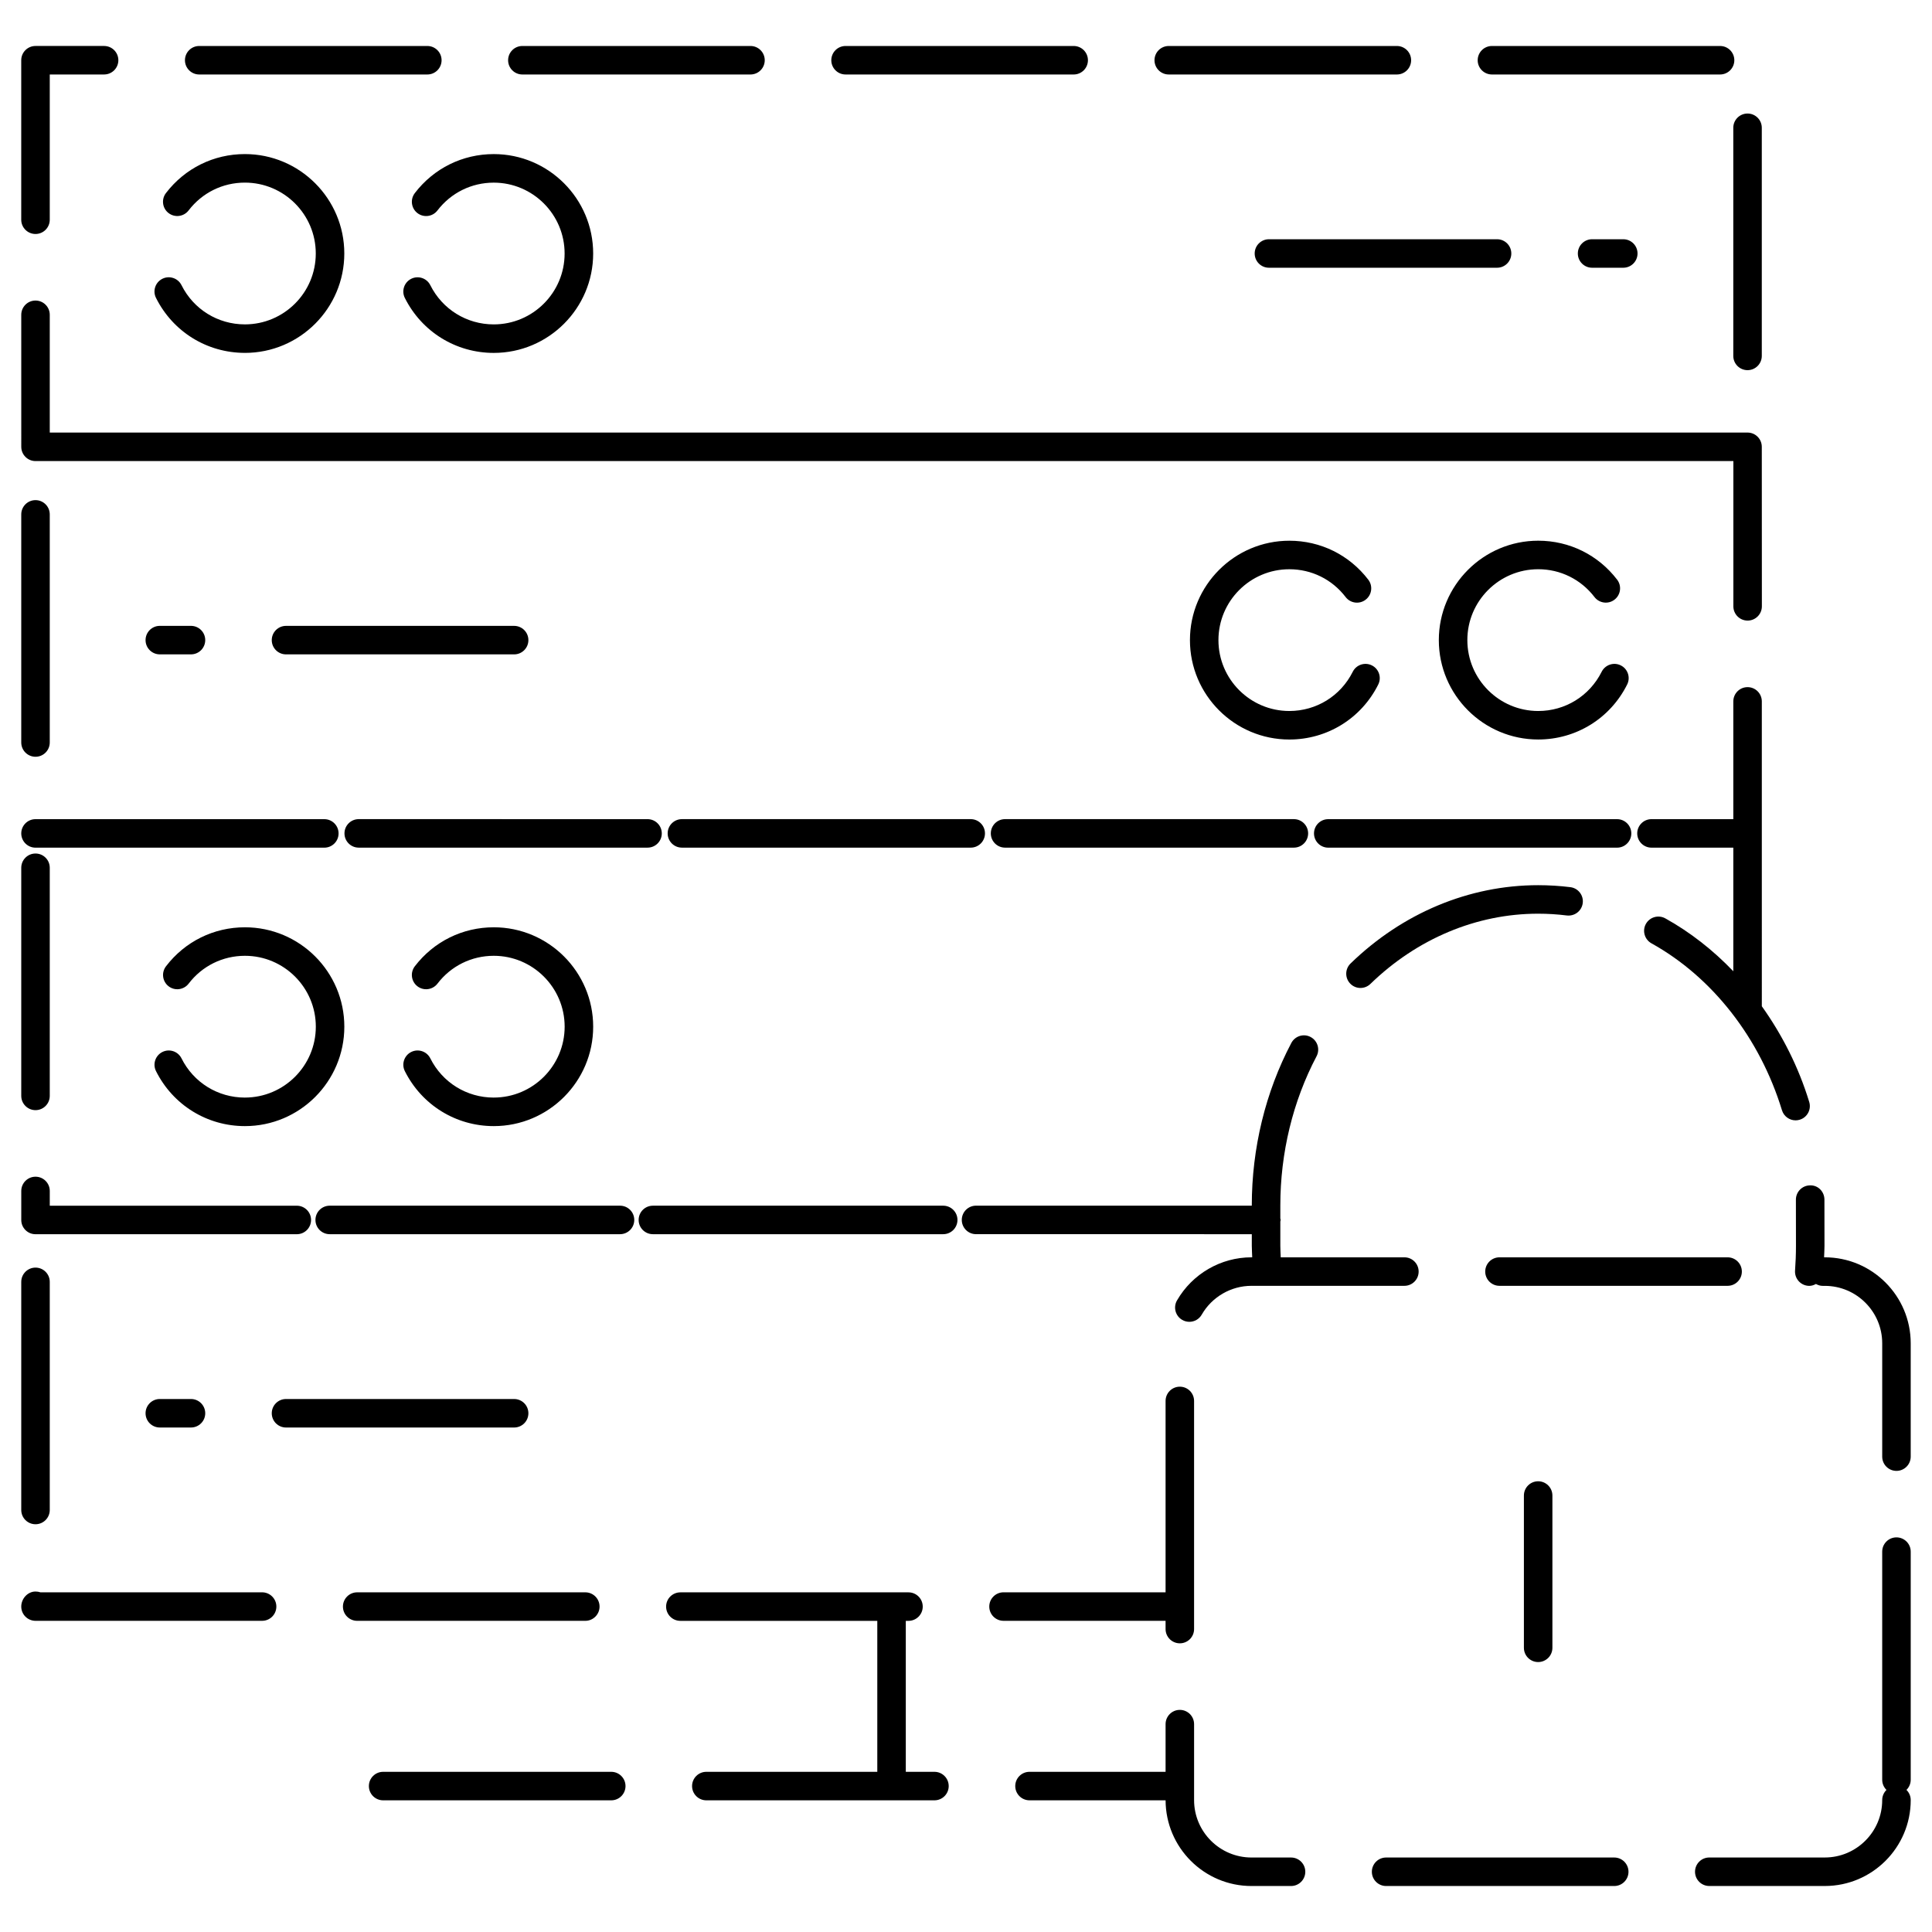 <?xml version="1.0" encoding="UTF-8"?>
<!-- Uploaded to: SVG Repo, www.svgrepo.com, Generator: SVG Repo Mixer Tools -->
<svg fill="#000000" width="800px" height="800px" version="1.1" viewBox="144 144 512 512" xmlns="http://www.w3.org/2000/svg">
 <g>
  <path d="m196.79 163.74h60.457c2.086 0 3.777-1.691 3.777-3.777 0-2.086-1.691-3.777-3.777-3.777h-60.457c-2.086 0-3.777 1.691-3.777 3.777 0 2.082 1.691 3.777 3.777 3.777z"/>
  <path d="m153.41 206.01c2.086 0 3.777-1.691 3.777-3.777v-38.496h14.402c2.086 0 3.777-1.691 3.777-3.777 0-2.086-1.691-3.777-3.777-3.777h-18.184c-2.086 0-3.777 1.691-3.777 3.777v42.273c0.004 2.086 1.695 3.777 3.781 3.777z"/>
  <path d="m282.43 163.74h60.457c2.086 0 3.777-1.691 3.777-3.777 0-2.086-1.691-3.777-3.777-3.777h-60.457c-2.086 0-3.777 1.691-3.777 3.777 0 2.082 1.691 3.777 3.777 3.777z"/>
  <path d="m603.34 238.32c0 2.086 1.691 3.777 3.777 3.777 2.086 0 3.777-1.691 3.777-3.777v-60.457c0-2.086-1.691-3.777-3.777-3.777-2.086 0-3.777 1.691-3.777 3.777z"/>
  <path d="m153.41 266.19h449.95v38.496c0 2.086 1.691 3.777 3.777 3.777s3.777-1.691 3.777-3.777l-0.02-42.277c0-2.086-1.691-3.777-3.777-3.777h-449.93v-31.207c0-2.086-1.691-3.777-3.777-3.777-2.086 0-3.777 1.691-3.777 3.777l0.004 34.984c0 2.086 1.691 3.781 3.777 3.781z"/>
  <path d="m368.08 163.74h60.457c2.086 0 3.777-1.691 3.777-3.777 0-2.086-1.691-3.777-3.777-3.777h-60.457c-2.086 0-3.777 1.691-3.777 3.777 0 2.082 1.691 3.777 3.777 3.777z"/>
  <path d="m539.38 163.74h60.457c2.086 0 3.777-1.691 3.777-3.777 0-2.086-1.691-3.777-3.777-3.777h-60.457c-2.086 0-3.777 1.691-3.777 3.777-0.004 2.082 1.691 3.777 3.777 3.777z"/>
  <path d="m453.73 163.74h60.457c2.086 0 3.777-1.691 3.777-3.777 0-2.086-1.691-3.777-3.777-3.777h-60.457c-2.086 0-3.777 1.691-3.777 3.777 0 2.082 1.691 3.777 3.777 3.777z"/>
  <path d="m208.9 237.52c14.531 0 26.344-11.82 26.344-26.344 0-14.523-11.82-26.344-26.344-26.344h-0.012c-8.258 0-15.879 3.769-20.914 10.34-1.266 1.656-0.953 4.031 0.707 5.301 1.664 1.266 4.027 0.953 5.301-0.707 3.59-4.684 9.023-7.371 14.914-7.371h0.004c10.363 0 18.785 8.422 18.785 18.785 0.004 10.367-8.422 18.785-18.785 18.785-7.16 0-13.598-3.984-16.801-10.395-0.934-1.863-3.199-2.621-5.07-1.688-1.867 0.938-2.625 3.203-1.688 5.066 4.496 8.988 13.523 14.57 23.559 14.57z"/>
  <path d="m253.93 195.18c-1.27 1.656-0.957 4.027 0.699 5.297 1.656 1.27 4.027 0.957 5.297-0.699 3.594-4.684 9.027-7.375 14.914-7.375h0.004c10.359 0 18.785 8.422 18.785 18.785s-8.422 18.781-18.781 18.781c-7.16 0-13.602-3.984-16.812-10.395-0.934-1.863-3.199-2.621-5.066-1.684-1.863 0.938-2.621 3.203-1.684 5.066 4.504 8.988 13.531 14.57 23.566 14.57 14.523 0 26.344-11.82 26.344-26.344 0-14.523-11.82-26.344-26.34-26.344h-0.012c-8.258 0-15.887 3.769-20.914 10.34z"/>
  <path d="m480.28 207.4c-2.086 0-3.777 1.691-3.777 3.777 0 2.086 1.691 3.777 3.777 3.777h60.457c2.086 0 3.777-1.691 3.777-3.777 0-2.086-1.691-3.777-3.777-3.777z"/>
  <path d="m565.92 207.4c-2.086 0-3.777 1.691-3.777 3.777 0 2.086 1.691 3.777 3.777 3.777h8.266c2.086 0 3.777-1.691 3.777-3.777 0-2.086-1.691-3.777-3.777-3.777z"/>
  <path d="m153.41 344.55c2.086 0 3.777-1.691 3.777-3.777v-60.457c0-2.086-1.691-3.777-3.777-3.777-2.086 0-3.777 1.691-3.777 3.777v60.457c0 2.082 1.691 3.777 3.777 3.777z"/>
  <path d="m496 368.64h76.539c2.086 0 3.777-1.691 3.777-3.777s-1.691-3.777-3.777-3.777h-76.539c-2.086 0-3.777 1.691-3.777 3.777s1.691 3.777 3.777 3.777z"/>
  <path d="m153.41 368.64h76.539c2.086 0 3.777-1.691 3.777-3.777s-1.691-3.777-3.777-3.777h-76.539c-2.086 0-3.777 1.691-3.777 3.777s1.691 3.777 3.777 3.777z"/>
  <path d="m551.64 294.85c5.891 0 11.324 2.691 14.914 7.371 1.273 1.656 3.648 1.977 5.301 0.699 1.656-1.27 1.977-3.641 0.707-5.297-5.031-6.566-12.656-10.332-20.914-10.332-14.523 0-26.344 11.82-26.344 26.344 0 14.52 11.82 26.34 26.344 26.34 10.039 0 19.074-5.582 23.566-14.574 0.938-1.867 0.176-4.137-1.691-5.066-1.859-0.934-4.125-0.172-5.066 1.688-3.211 6.414-9.645 10.398-16.809 10.398-10.359 0-18.785-8.422-18.785-18.781-0.012-10.359 8.418-18.789 18.777-18.789z"/>
  <path d="m509.25 325.4c0.938-1.867 0.176-4.137-1.691-5.066-1.863-0.926-4.137-0.176-5.066 1.691-3.203 6.41-9.645 10.395-16.809 10.395-10.359 0-18.785-8.422-18.785-18.781 0-10.363 8.43-18.785 18.785-18.785 5.894 0 11.336 2.684 14.922 7.371 1.27 1.656 3.641 1.98 5.301 0.699 1.656-1.266 1.977-3.641 0.707-5.297-5.031-6.57-12.66-10.332-20.922-10.332-14.523 0-26.344 11.82-26.344 26.344 0 14.52 11.82 26.34 26.344 26.34 10.035 0 19.07-5.586 23.559-14.578z"/>
  <path d="m186.35 309.86c-2.086 0-3.777 1.691-3.777 3.777 0 2.086 1.691 3.777 3.777 3.777h8.262c2.086 0 3.777-1.691 3.777-3.777 0-2.086-1.691-3.777-3.777-3.777z"/>
  <path d="m284.03 313.64c0-2.086-1.691-3.777-3.777-3.777h-60.457c-2.086 0-3.777 1.691-3.777 3.777 0 2.086 1.691 3.777 3.777 3.777h60.457c2.086 0 3.777-1.691 3.777-3.777z"/>
  <path d="m610.9 364.86v-34.984c0-2.086-1.691-3.777-3.777-3.777-2.086 0-3.777 1.691-3.777 3.777v31.207h-21.688c-2.086 0-3.777 1.691-3.777 3.777s1.691 3.777 3.777 3.777h21.688v32.758c-5.356-5.594-11.418-10.352-18.027-14.02-1.828-1.008-4.125-0.352-5.144 1.473-1.008 1.824-0.348 4.125 1.473 5.141 16.125 8.949 28.73 25.07 34.59 44.238 0.5 1.629 1.996 2.676 3.613 2.676 0.363 0 0.734-0.055 1.102-0.168 1.996-0.605 3.117-2.719 2.508-4.715-2.82-9.234-7.152-17.773-12.559-25.352z"/>
  <path d="m153.41 438.2c2.086 0 3.777-1.691 3.777-3.777v-60.457c0-2.086-1.691-3.777-3.777-3.777-2.086 0-3.777 1.691-3.777 3.777v60.457c0 2.082 1.691 3.777 3.777 3.777z"/>
  <path d="m385.17 361.08h-60.457c-2.086 0-3.777 1.691-3.777 3.777 0 2.086 1.691 3.777 3.777 3.777h76.539c2.086 0 3.777-1.691 3.777-3.777 0-2.086-1.691-3.777-3.777-3.777z"/>
  <path d="m470.81 361.08h-60.457c-2.086 0-3.777 1.691-3.777 3.777 0 2.086 1.691 3.777 3.777 3.777h76.539c2.086 0 3.777-1.691 3.777-3.777 0-2.086-1.691-3.777-3.777-3.777z"/>
  <path d="m153.41 471.08h69.25c2.086 0 3.777-1.691 3.777-3.777 0-2.086-1.691-3.777-3.777-3.777h-65.469v-3.91c0-2.086-1.691-3.777-3.777-3.777-2.086 0-3.777 1.691-3.777 3.777v7.688c-0.004 2.082 1.688 3.777 3.773 3.777z"/>
  <path d="m319.38 364.86c0-2.086-1.691-3.777-3.777-3.777h-16.082l-44.375-0.004h-16.082c-2.086 0-3.777 1.691-3.777 3.777 0 2.086 1.691 3.777 3.777 3.777h76.539c2.086 0.004 3.777-1.688 3.777-3.773z"/>
  <path d="m208.9 434.87c-7.16 0-13.598-3.984-16.801-10.395-0.934-1.863-3.199-2.621-5.066-1.688-1.867 0.938-2.625 3.203-1.688 5.074 4.5 8.984 13.527 14.57 23.562 14.57 14.531 0 26.344-11.82 26.344-26.344 0-14.531-11.82-26.344-26.344-26.344-8.266 0-15.895 3.769-20.922 10.344-1.266 1.656-0.953 4.027 0.707 5.297 1.652 1.266 4.027 0.945 5.297-0.707 3.586-4.691 9.027-7.379 14.922-7.379 10.363 0 18.785 8.43 18.785 18.785-0.004 10.359-8.434 18.785-18.797 18.785z"/>
  <path d="m274.85 434.87c-7.16 0-13.602-3.984-16.812-10.395-0.934-1.863-3.199-2.621-5.066-1.688-1.863 0.938-2.621 3.211-1.684 5.074 4.504 8.984 13.531 14.57 23.566 14.57 14.523 0 26.344-11.82 26.344-26.344 0-14.531-11.82-26.344-26.344-26.344-8.266 0-15.895 3.769-20.93 10.344-1.266 1.656-0.953 4.027 0.707 5.297 1.656 1.266 4.027 0.945 5.301-0.707 3.586-4.691 9.027-7.379 14.922-7.379 10.359 0 18.785 8.43 18.785 18.785-0.004 10.359-8.43 18.785-18.789 18.785z"/>
  <path d="m153.41 547.94c2.086 0 3.777-1.691 3.777-3.777v-60.457c0-2.086-1.691-3.777-3.777-3.777-2.086 0-3.777 1.691-3.777 3.777v60.457c0 2.086 1.691 3.777 3.777 3.777z"/>
  <path d="m302.89 569.76c0-2.086-1.691-3.777-3.777-3.777h-60.457c-2.086 0-3.777 1.691-3.777 3.777 0 2.086 1.691 3.777 3.777 3.777h60.457c2.082 0 3.777-1.691 3.777-3.777z"/>
  <path d="m308.31 463.52h-76.938c-2.086 0-3.777 1.691-3.777 3.777 0 2.086 1.691 3.777 3.777 3.777h76.938c2.086 0 3.777-1.691 3.777-3.777 0.004-2.086-1.691-3.777-3.777-3.777z"/>
  <path d="m213.46 565.98h-58.75c-0.406-0.133-0.84-0.207-1.301-0.207-2.086 0-3.777 1.898-3.777 3.984 0 2.086 1.691 3.777 3.777 3.777h60.051c2.086 0 3.777-1.691 3.777-3.777 0-2.086-1.695-3.777-3.777-3.777z"/>
  <path d="m393.96 463.52h-76.938c-2.086 0-3.777 1.691-3.777 3.777 0 2.086 1.691 3.777 3.777 3.777h76.938c2.086 0 3.777-1.691 3.777-3.777 0.004-2.086-1.691-3.777-3.777-3.777z"/>
  <path d="m463.12 471.08h12.621v3.078c0 1.023 0.082 2.023 0.109 3.043h-0.18-0.02c-8.113 0-15.672 4.379-19.734 11.43-1.039 1.809-0.418 4.117 1.391 5.16 0.594 0.336 1.238 0.504 1.879 0.504 1.309 0 2.586-0.68 3.281-1.895 2.711-4.715 7.766-7.644 13.184-7.644h0.012 4.082c0.012 0 0.016 0.004 0.023 0.004 0.047 0 0.098-0.004 0.141-0.004h36.27c2.086 0 3.777-1.691 3.777-3.777 0-2.086-1.691-3.777-3.777-3.777h-32.77c-0.035-1.012-0.109-2.012-0.109-3.043v-6.445c0.016-0.141 0.086-0.266 0.086-0.414 0-0.145-0.07-0.273-0.086-0.414v-3.41c0-13.961 3.32-27.629 9.602-39.555 0.973-1.844 0.266-4.133-1.578-5.106-1.848-0.988-4.133-0.262-5.106 1.578-6.856 13-10.48 27.895-10.48 43.074v0.047h-73.078c-2.086 0-3.777 1.691-3.777 3.777 0 2.086 1.691 3.777 3.777 3.777h16.48l43.98 0.004z"/>
  <path d="m284.03 518.53c0-2.086-1.691-3.777-3.777-3.777h-60.457c-2.086 0-3.777 1.691-3.777 3.777s1.691 3.777 3.777 3.777h60.457c2.086 0 3.777-1.691 3.777-3.777z"/>
  <path d="m186.35 514.75c-2.086 0-3.777 1.691-3.777 3.777 0 2.086 1.691 3.777 3.777 3.777h8.262c2.086 0 3.777-1.691 3.777-3.777 0-2.086-1.691-3.777-3.777-3.777z"/>
  <path d="m391.64 613.55h-7.594v-40.008h0.711c2.086 0 3.777-1.691 3.777-3.777 0-2.086-1.691-3.777-3.777-3.777h-60.457c-2.086 0-3.777 1.691-3.777 3.777 0 2.086 1.691 3.777 3.777 3.777h52.191v40.008h-45.309c-2.086 0-3.777 1.691-3.777 3.777 0 2.086 1.691 3.777 3.777 3.777h60.457c2.086 0 3.777-1.691 3.777-3.777 0-2.082-1.691-3.777-3.777-3.777z"/>
  <path d="m305.99 613.55h-60.457c-2.086 0-3.777 1.691-3.777 3.777 0 2.086 1.691 3.777 3.777 3.777h60.457c2.086 0 3.777-1.691 3.777-3.777 0-2.082-1.691-3.777-3.777-3.777z"/>
  <path d="m605.61 480.98c0-2.086-1.691-3.777-3.777-3.777h-60.457c-2.086 0-3.777 1.691-3.777 3.777 0 2.086 1.691 3.777 3.777 3.777h60.457c2.082 0 3.777-1.691 3.777-3.777z"/>
  <path d="m646.58 551.42c-2.086 0-3.777 1.691-3.777 3.777v60.457c0 1.055 0.434 2.004 1.129 2.695-0.695 0.684-1.129 1.637-1.129 2.691 0 8.387-6.82 15.215-15.215 15.215h-30.613c-2.086 0-3.777 1.691-3.777 3.777 0 2.086 1.691 3.777 3.777 3.777h30.613c12.555 0 22.773-10.211 22.773-22.773 0-1.055-0.434-2.004-1.129-2.691 0.695-0.691 1.129-1.641 1.129-2.695v-60.457c0-2.078-1.695-3.773-3.781-3.773z"/>
  <path d="m571.79 636.26h-60.457c-2.086 0-3.777 1.691-3.777 3.777 0 2.086 1.691 3.777 3.777 3.777h60.457c2.086 0 3.777-1.691 3.777-3.777 0-2.086-1.691-3.777-3.777-3.777z"/>
  <path d="m486.14 636.26h-10.48c-8.387 0-15.215-6.82-15.215-15.215v-20.133c0-2.086-1.691-3.777-3.777-3.777s-3.777 1.691-3.777 3.777v12.637h-36.062c-2.086 0-3.777 1.691-3.777 3.777s1.691 3.777 3.777 3.777h36.066c0.035 12.523 10.227 22.711 22.766 22.711h10.48c2.086 0 3.777-1.691 3.777-3.777 0-2.086-1.691-3.777-3.777-3.777z"/>
  <path d="m452.89 575.72c0 2.086 1.691 3.777 3.777 3.777s3.777-1.691 3.777-3.777v-60.457c0-2.086-1.691-3.777-3.777-3.777s-3.777 1.691-3.777 3.777v50.715h-42.945c-2.086 0-3.777 1.691-3.777 3.777 0 2.086 1.691 3.777 3.777 3.777h42.945z"/>
  <path d="m627.59 477.2h-0.191c0.035-1.012 0.109-2.016 0.109-3.043l-0.016-12.316c-0.039-2.086-1.727-3.809-3.856-3.703-2.086 0.039-3.742 1.77-3.703 3.856l0.016 12.172c0 2.207-0.082 4.383-0.242 6.539-0.152 2.082 1.406 3.891 3.488 4.051 0.098 0.004 0.191 0.012 0.289 0.012 0.645 0 1.223-0.207 1.762-0.5 0.527 0.293 1.117 0.5 1.77 0.5h0.574c8.387 0 15.215 6.82 15.215 15.215v30.039c0 2.086 1.691 3.777 3.777 3.777 2.086 0 3.777-1.691 3.777-3.777v-30.039c0-12.566-10.215-22.781-22.77-22.781z"/>
  <path d="m504.54 405.82c0.945 0 1.898-0.359 2.629-1.066 12.363-12.004 28.152-18.617 44.449-18.617 2.551 0 5.109 0.16 7.602 0.473 2.082 0.242 3.961-1.211 4.223-3.281 0.262-2.07-1.211-3.961-3.273-4.219-2.812-0.352-5.688-0.527-8.543-0.527-18.277 0-35.934 7.371-49.715 20.75-1.496 1.457-1.531 3.844-0.082 5.34 0.742 0.766 1.73 1.148 2.711 1.148z"/>
  <path d="m547.85 540.33v40.355c0 2.086 1.691 3.777 3.777 3.777 2.086 0 3.777-1.691 3.777-3.777v-40.355c0-2.086-1.691-3.777-3.777-3.777-2.086 0-3.777 1.691-3.777 3.777z"/>
 </g>
</svg>